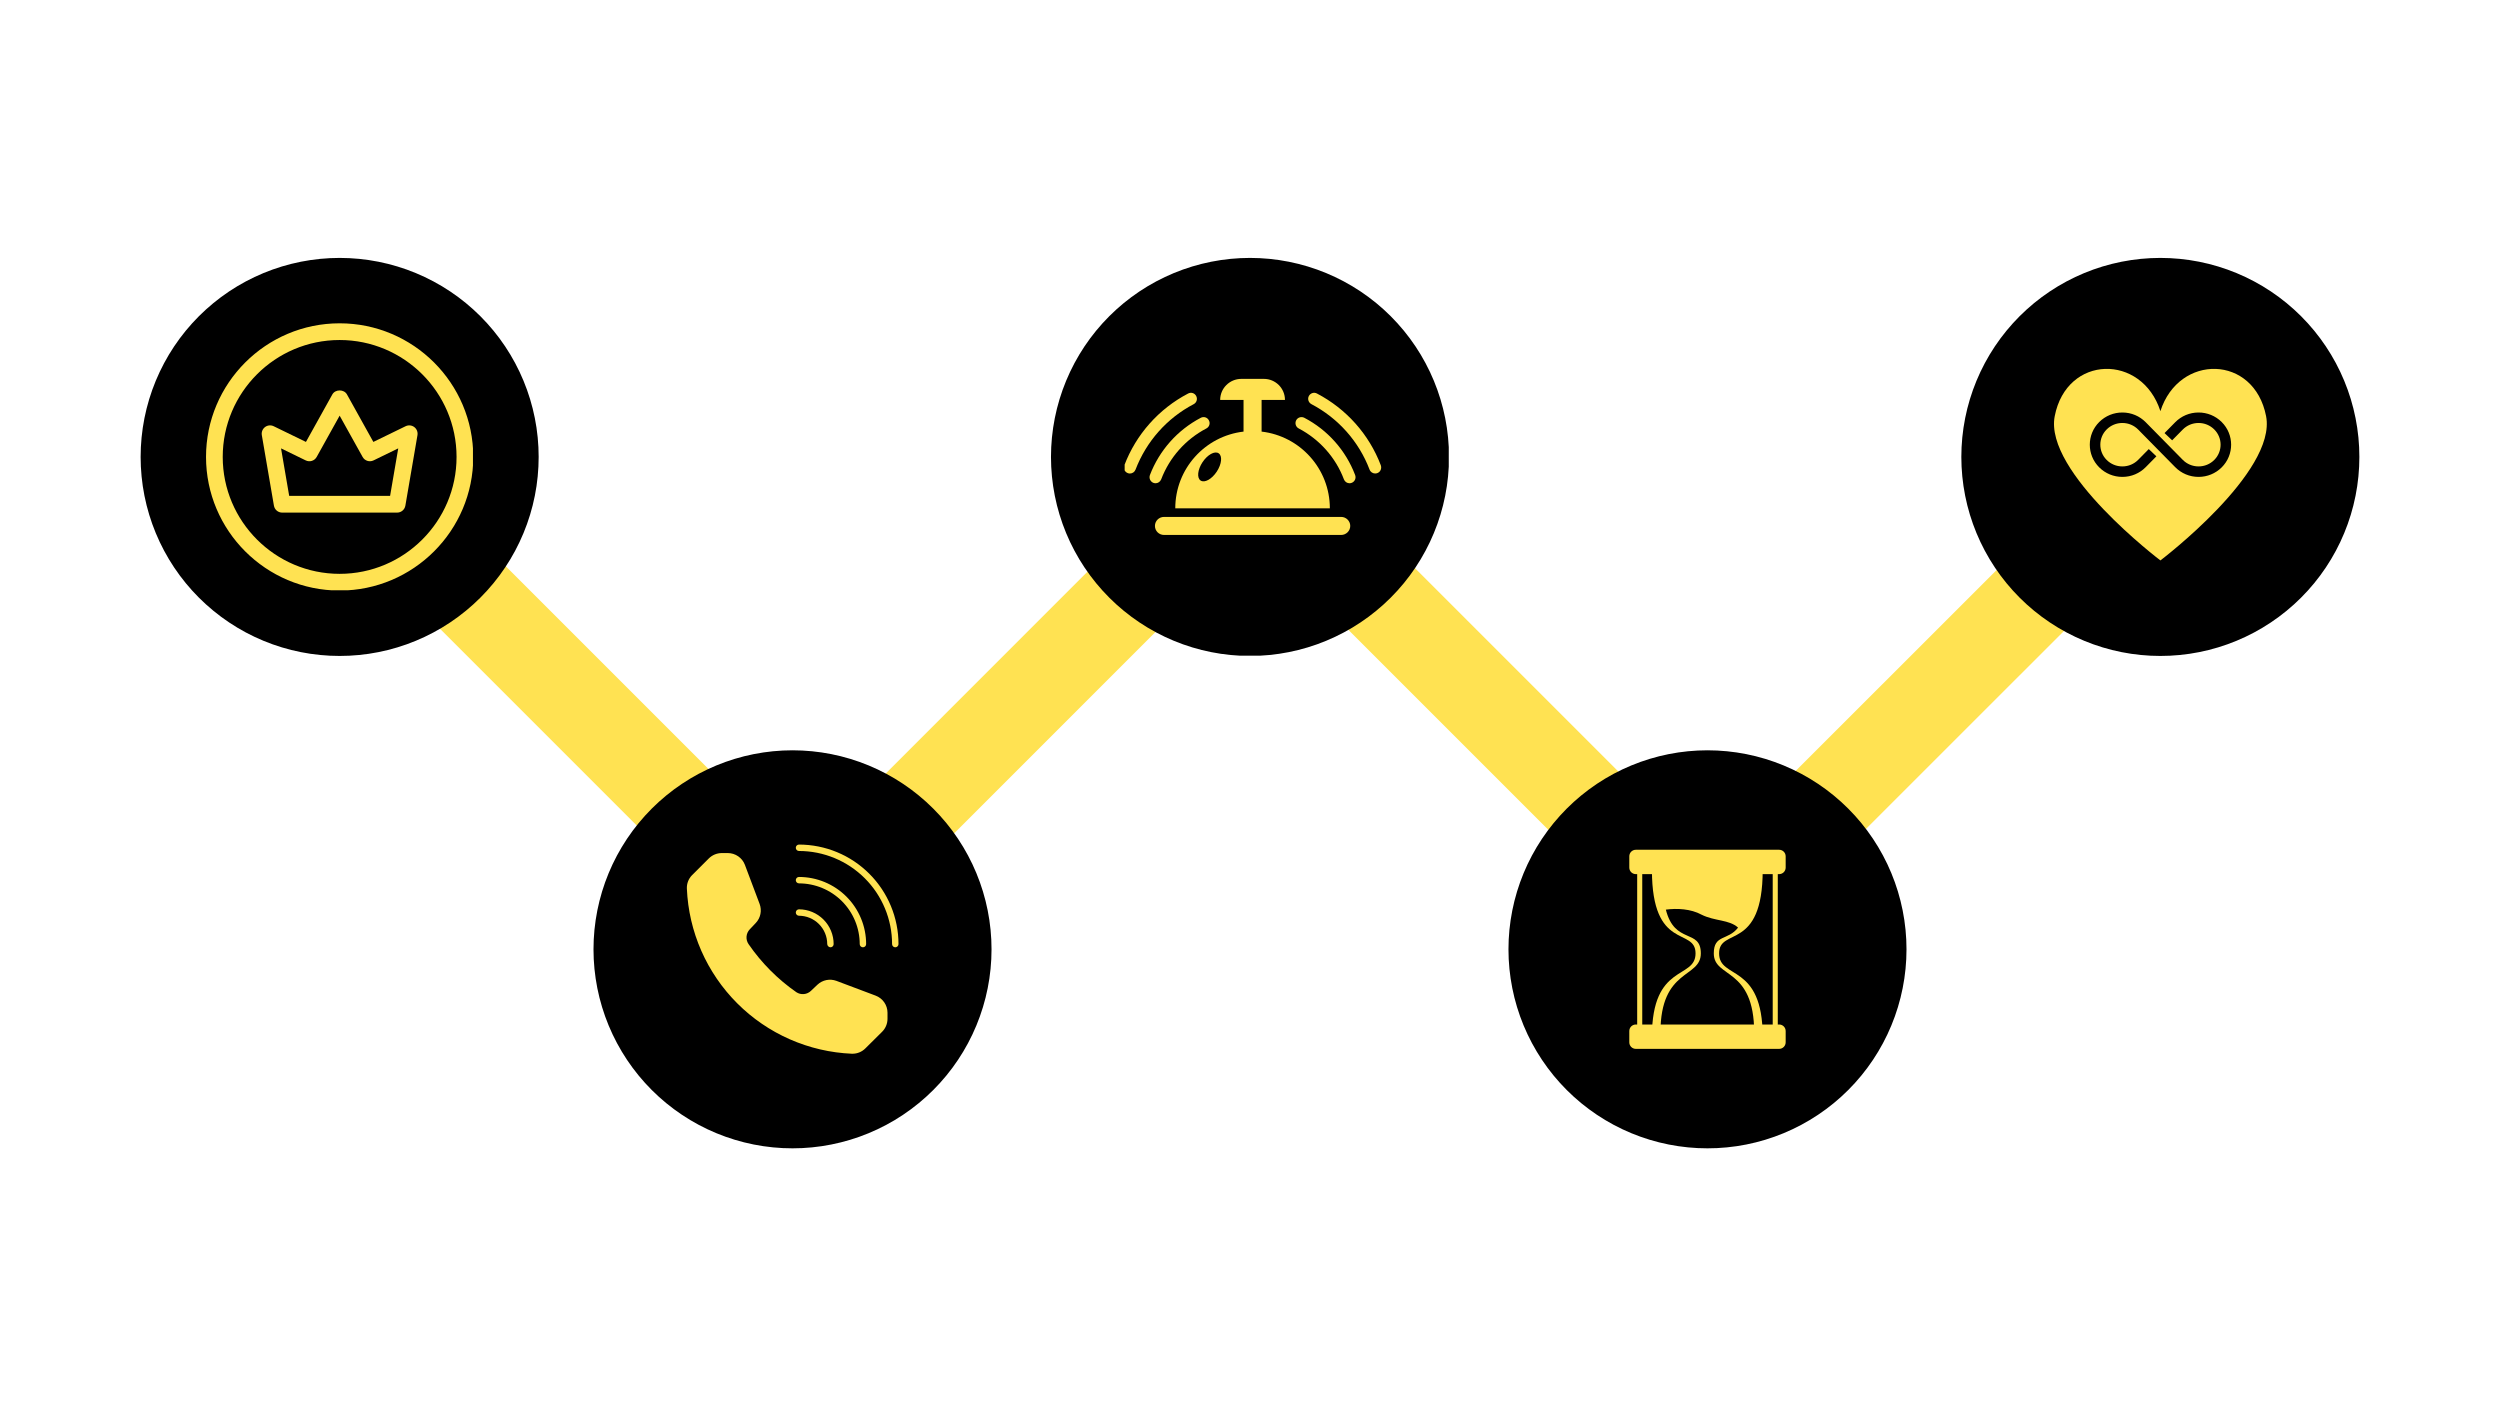 <svg xmlns="http://www.w3.org/2000/svg" xmlns:xlink="http://www.w3.org/1999/xlink" width="3840" zoomAndPan="magnify" viewBox="0 0 2880 1620" height="2160" preserveAspectRatio="xMidYMid meet" version="1.0"><defs><clipPath id="47ca49f62d"><path d="M 299.371 489 L 2598.121 489 L 2598.121 1142.328 L 299.371 1142.328 Z M 299.371 489 " clip-rule="nonzero"/></clipPath><clipPath id="386e950fec"><path d="M -1188.574 1157.227 C -995.824 964.371 -802.965 771.617 -610.215 578.762 C -634.883 578.762 -659.445 578.762 -684.117 578.762 C -509.863 753.012 -335.719 927.156 -161.469 1101.41 C -141.504 1121.375 -107.531 1121.375 -87.566 1101.41 C 86.684 927.156 260.938 753.012 435.188 578.762 C 410.52 578.762 385.953 578.762 361.285 578.762 C 535.535 753.012 709.68 927.156 883.934 1101.41 C 903.898 1121.375 937.871 1121.375 957.836 1101.41 C 1131.98 927.156 1306.23 753.012 1480.379 578.762 C 1455.707 578.762 1431.145 578.762 1406.477 578.762 C 1580.727 753.012 1754.977 927.156 1929.125 1101.41 C 1949.09 1121.375 1983.059 1121.375 2003.027 1101.41 C 2177.277 927.156 2351.527 753.012 2525.883 578.762 C 2501.215 578.762 2476.648 578.762 2451.98 578.762 C 2626.23 753.012 2800.375 927.156 2974.629 1101.41 C 2994.594 1121.375 3028.566 1121.375 3048.531 1101.41 C 3222.781 927.156 3396.926 753.012 3571.176 578.762 C 3546.508 578.762 3521.945 578.762 3497.273 578.762 C 3684.488 766.078 3871.805 953.289 4059.016 1140.605 C 4106.684 1188.273 4180.586 1114.371 4132.918 1066.703 C 3945.707 879.387 3758.391 692.176 3571.176 504.859 C 3551.211 484.895 3517.242 484.895 3497.273 504.859 C 3323.023 679.109 3148.879 853.254 2974.629 1027.508 C 2999.297 1027.508 3023.859 1027.508 3048.531 1027.508 C 2874.277 853.254 2700.133 679.109 2525.883 504.859 C 2505.918 484.895 2471.945 484.895 2451.98 504.859 C 2277.73 679.109 2103.477 853.254 1929.125 1027.508 C 1953.793 1027.508 1978.355 1027.508 2003.027 1027.508 C 1828.773 853.254 1654.523 679.109 1480.379 504.859 C 1460.414 484.895 1426.441 484.895 1406.477 504.859 C 1232.328 679.109 1058.078 853.254 883.934 1027.508 C 908.602 1027.508 933.164 1027.508 957.836 1027.508 C 783.582 853.254 609.438 679.109 435.188 504.859 C 415.223 484.895 381.25 484.895 361.285 504.859 C 187.035 679.109 12.781 853.254 -161.469 1027.508 C -136.797 1027.508 -112.234 1027.508 -87.566 1027.508 C -261.816 853.254 -435.961 679.109 -610.215 504.859 C -630.18 484.895 -664.148 484.895 -684.117 504.859 C -876.867 697.715 -1069.727 890.574 -1262.477 1083.324 C -1310.145 1130.992 -1236.242 1204.895 -1188.574 1157.227 Z M -1188.574 1157.227 " clip-rule="nonzero"/></clipPath><clipPath id="e2ef071595"><path d="M 1210.73 297.117 L 1668.98 297.117 L 1668.98 755.367 L 1210.73 755.367 Z M 1210.73 297.117 " clip-rule="nonzero"/></clipPath><clipPath id="51d7b424b0"><path d="M 1737.754 864.344 L 2196.004 864.344 L 2196.004 1322.594 L 1737.754 1322.594 Z M 1737.754 864.344 " clip-rule="nonzero"/></clipPath><clipPath id="be2bf2cf56"><path d="M 683.707 864.344 L 1141.957 864.344 L 1141.957 1322.594 L 683.707 1322.594 Z M 683.707 864.344 " clip-rule="nonzero"/></clipPath><clipPath id="6543c3cefd"><path d="M 2259.461 297.117 L 2717.711 297.117 L 2717.711 755.367 L 2259.461 755.367 Z M 2259.461 297.117 " clip-rule="nonzero"/></clipPath><clipPath id="c6d0832bda"><path d="M 162 297.117 L 620.25 297.117 L 620.25 755.367 L 162 755.367 Z M 162 297.117 " clip-rule="nonzero"/></clipPath><clipPath id="4bdb85fd10"><path d="M 1876.746 978.941 L 2057.496 978.941 L 2057.496 1007 L 1876.746 1007 Z M 1876.746 978.941 " clip-rule="nonzero"/></clipPath><clipPath id="2d15cff15c"><path d="M 1876.746 1180 L 2057.496 1180 L 2057.496 1208.441 L 1876.746 1208.441 Z M 1876.746 1180 " clip-rule="nonzero"/></clipPath><clipPath id="dfdbacb59e"><path d="M 237.34 372.457 L 544.84 372.457 L 544.84 679.957 L 237.34 679.957 Z M 237.34 372.457 " clip-rule="nonzero"/></clipPath><clipPath id="5e0283cbeb"><path d="M 1295.594 452 L 1379 452 L 1379 546 L 1295.594 546 Z M 1295.594 452 " clip-rule="nonzero"/></clipPath><clipPath id="78dbf8bc48"><path d="M 2407 475.133 L 2571 475.133 L 2571 549.383 L 2407 549.383 Z M 2407 475.133 " clip-rule="nonzero"/></clipPath><clipPath id="e51ae2eaea"><path d="M 916 973.098 L 1035.719 973.098 L 1035.719 1092 L 916 1092 Z M 916 973.098 " clip-rule="nonzero"/></clipPath><clipPath id="77ba345ff6"><path d="M 791 982 L 1023 982 L 1023 1213.848 L 791 1213.848 Z M 791 982 " clip-rule="nonzero"/></clipPath></defs><g clip-path="url(#47ca49f62d)"><g clip-path="url(#386e950fec)"><path fill="#ffe252" d="M 299.371 484.895 L 299.371 1142.328 L 2598.121 1142.328 L 2598.121 484.895 Z M 299.371 484.895 " fill-opacity="1" fill-rule="nonzero"/></g></g><g clip-path="url(#e2ef071595)"><path fill="#000000" d="M 1669.262 526.383 C 1669.262 530.133 1669.168 533.883 1668.984 537.633 C 1668.801 541.379 1668.527 545.121 1668.156 548.855 C 1667.789 552.59 1667.332 556.312 1666.781 560.023 C 1666.23 563.734 1665.59 567.43 1664.855 571.109 C 1664.125 574.789 1663.305 578.449 1662.391 582.09 C 1661.48 585.73 1660.48 589.344 1659.391 592.934 C 1658.301 596.523 1657.125 600.086 1655.859 603.621 C 1654.598 607.152 1653.246 610.652 1651.809 614.117 C 1650.375 617.586 1648.855 621.016 1647.25 624.406 C 1645.645 627.797 1643.961 631.148 1642.191 634.457 C 1640.422 637.766 1638.574 641.031 1636.645 644.25 C 1634.715 647.465 1632.707 650.637 1630.625 653.754 C 1628.539 656.875 1626.379 659.941 1624.145 662.957 C 1621.91 665.969 1619.602 668.926 1617.223 671.828 C 1614.84 674.727 1612.391 677.566 1609.871 680.348 C 1607.352 683.129 1604.766 685.844 1602.113 688.496 C 1599.457 691.152 1596.742 693.738 1593.961 696.258 C 1591.18 698.777 1588.34 701.227 1585.441 703.605 C 1582.539 705.988 1579.582 708.293 1576.57 710.531 C 1573.555 712.766 1570.488 714.926 1567.371 717.008 C 1564.25 719.094 1561.082 721.102 1557.863 723.031 C 1554.645 724.957 1551.379 726.809 1548.07 728.578 C 1544.762 730.344 1541.41 732.031 1538.02 733.637 C 1534.629 735.238 1531.199 736.762 1527.734 738.195 C 1524.266 739.633 1520.766 740.98 1517.234 742.246 C 1513.699 743.512 1510.141 744.688 1506.547 745.777 C 1502.957 746.863 1499.344 747.863 1495.703 748.777 C 1492.062 749.688 1488.402 750.512 1484.723 751.242 C 1481.043 751.973 1477.348 752.617 1473.637 753.168 C 1469.926 753.719 1466.203 754.176 1462.469 754.543 C 1458.734 754.91 1454.992 755.188 1451.246 755.371 C 1447.5 755.555 1443.75 755.648 1439.996 755.648 C 1436.246 755.648 1432.496 755.555 1428.746 755.371 C 1425 755.188 1421.258 754.91 1417.523 754.543 C 1413.789 754.176 1410.066 753.719 1406.355 753.168 C 1402.645 752.617 1398.949 751.973 1395.27 751.242 C 1391.59 750.512 1387.93 749.688 1384.289 748.777 C 1380.648 747.863 1377.035 746.863 1373.445 745.777 C 1369.852 744.688 1366.293 743.512 1362.758 742.246 C 1359.227 740.98 1355.727 739.633 1352.262 738.195 C 1348.793 736.762 1345.363 735.238 1341.973 733.637 C 1338.582 732.031 1335.23 730.344 1331.922 728.578 C 1328.613 726.809 1325.348 724.957 1322.129 723.031 C 1318.91 721.102 1315.742 719.094 1312.625 717.008 C 1309.504 714.926 1306.438 712.766 1303.422 710.531 C 1300.41 708.293 1297.453 705.988 1294.551 703.605 C 1291.652 701.227 1288.812 698.777 1286.031 696.258 C 1283.25 693.738 1280.535 691.152 1277.883 688.496 C 1275.227 685.844 1272.641 683.129 1270.121 680.348 C 1267.602 677.566 1265.152 674.727 1262.773 671.828 C 1260.391 668.926 1258.082 665.969 1255.848 662.957 C 1253.613 659.941 1251.453 656.875 1249.367 653.754 C 1247.285 650.637 1245.277 647.465 1243.348 644.25 C 1241.418 641.031 1239.57 637.766 1237.801 634.457 C 1236.035 631.148 1234.348 627.797 1232.742 624.406 C 1231.137 621.016 1229.617 617.586 1228.184 614.117 C 1226.746 610.652 1225.398 607.152 1224.133 603.621 C 1222.867 600.086 1221.691 596.523 1220.602 592.934 C 1219.516 589.344 1218.512 585.73 1217.602 582.09 C 1216.691 578.449 1215.867 574.789 1215.137 571.109 C 1214.402 567.43 1213.762 563.734 1213.211 560.023 C 1212.66 556.312 1212.203 552.59 1211.836 548.855 C 1211.469 545.121 1211.191 541.379 1211.008 537.633 C 1210.824 533.883 1210.73 530.133 1210.73 526.383 C 1210.73 522.629 1210.824 518.879 1211.008 515.133 C 1211.191 511.387 1211.469 507.645 1211.836 503.91 C 1212.203 500.176 1212.66 496.453 1213.211 492.742 C 1213.762 489.031 1214.402 485.336 1215.137 481.656 C 1215.867 477.977 1216.691 474.316 1217.602 470.676 C 1218.512 467.035 1219.516 463.422 1220.602 459.828 C 1221.691 456.238 1222.867 452.676 1224.133 449.145 C 1225.398 445.613 1226.746 442.113 1228.184 438.645 C 1229.617 435.18 1231.137 431.75 1232.742 428.359 C 1234.348 424.965 1236.035 421.617 1237.801 418.309 C 1239.57 415 1241.418 411.734 1243.348 408.516 C 1245.277 405.297 1247.285 402.129 1249.367 399.008 C 1251.453 395.891 1253.613 392.824 1255.848 389.809 C 1258.082 386.797 1260.391 383.84 1262.773 380.938 C 1265.152 378.039 1267.602 375.195 1270.121 372.418 C 1272.641 369.637 1275.227 366.922 1277.883 364.266 C 1280.535 361.613 1283.25 359.027 1286.031 356.508 C 1288.812 353.988 1291.652 351.539 1294.551 349.156 C 1297.453 346.777 1300.41 344.469 1303.422 342.234 C 1306.438 340 1309.504 337.84 1312.625 335.754 C 1315.742 333.672 1318.91 331.664 1322.129 329.734 C 1325.348 327.805 1328.613 325.957 1331.922 324.188 C 1335.23 322.418 1338.582 320.734 1341.973 319.129 C 1345.363 317.523 1348.793 316.004 1352.262 314.57 C 1355.727 313.133 1359.227 311.781 1362.758 310.52 C 1366.293 309.254 1369.852 308.078 1373.445 306.988 C 1377.035 305.898 1380.648 304.898 1384.289 303.988 C 1387.93 303.074 1391.59 302.254 1395.27 301.523 C 1398.949 300.789 1402.645 300.148 1406.355 299.598 C 1410.066 299.047 1413.789 298.59 1417.523 298.219 C 1421.258 297.852 1425 297.578 1428.746 297.395 C 1432.496 297.207 1436.246 297.117 1439.996 297.117 C 1443.75 297.117 1447.5 297.207 1451.246 297.395 C 1454.992 297.578 1458.734 297.852 1462.469 298.219 C 1466.203 298.59 1469.926 299.047 1473.637 299.598 C 1477.348 300.148 1481.043 300.789 1484.723 301.523 C 1488.402 302.254 1492.062 303.074 1495.703 303.988 C 1499.344 304.898 1502.957 305.898 1506.547 306.988 C 1510.141 308.078 1513.699 309.254 1517.234 310.52 C 1520.766 311.781 1524.266 313.133 1527.734 314.57 C 1531.199 316.004 1534.629 317.523 1538.02 319.129 C 1541.41 320.734 1544.762 322.418 1548.07 324.188 C 1551.379 325.957 1554.645 327.805 1557.863 329.734 C 1561.082 331.664 1564.25 333.672 1567.371 335.754 C 1570.488 337.84 1573.555 340 1576.57 342.234 C 1579.582 344.469 1582.539 346.777 1585.441 349.156 C 1588.34 351.539 1591.18 353.988 1593.961 356.508 C 1596.742 359.027 1599.457 361.613 1602.113 364.266 C 1604.766 366.922 1607.352 369.637 1609.871 372.418 C 1612.391 375.195 1614.84 378.039 1617.223 380.938 C 1619.602 383.84 1621.91 386.797 1624.145 389.809 C 1626.379 392.824 1628.539 395.891 1630.625 399.008 C 1632.707 402.129 1634.715 405.297 1636.645 408.516 C 1638.574 411.734 1640.422 415 1642.191 418.309 C 1643.961 421.617 1645.645 424.965 1647.25 428.359 C 1648.855 431.75 1650.375 435.18 1651.809 438.645 C 1653.246 442.113 1654.598 445.613 1655.859 449.145 C 1657.125 452.676 1658.301 456.238 1659.391 459.828 C 1660.48 463.422 1661.48 467.035 1662.391 470.676 C 1663.305 474.316 1664.125 477.977 1664.855 481.656 C 1665.59 485.336 1666.23 489.031 1666.781 492.742 C 1667.332 496.453 1667.789 500.176 1668.156 503.91 C 1668.527 507.645 1668.801 511.387 1668.984 515.133 C 1669.168 518.879 1669.262 522.629 1669.262 526.383 Z M 1669.262 526.383 " fill-opacity="1" fill-rule="nonzero"/></g><g clip-path="url(#51d7b424b0)"><path fill="#000000" d="M 2196.285 1093.609 C 2196.285 1097.363 2196.191 1101.113 2196.008 1104.859 C 2195.824 1108.609 2195.547 1112.348 2195.18 1116.082 C 2194.812 1119.816 2194.352 1123.539 2193.805 1127.25 C 2193.254 1130.961 2192.609 1134.656 2191.879 1138.34 C 2191.148 1142.02 2190.324 1145.68 2189.414 1149.316 C 2188.5 1152.957 2187.5 1156.57 2186.41 1160.164 C 2185.324 1163.754 2184.145 1167.316 2182.883 1170.848 C 2181.617 1174.379 2180.27 1177.879 2178.832 1181.348 C 2177.398 1184.812 2175.875 1188.242 2174.273 1191.633 C 2172.668 1195.027 2170.98 1198.375 2169.211 1201.684 C 2167.445 1204.996 2165.594 1208.258 2163.668 1211.477 C 2161.738 1214.695 2159.73 1217.863 2157.645 1220.984 C 2155.562 1224.102 2153.402 1227.172 2151.168 1230.184 C 2148.93 1233.199 2146.625 1236.156 2144.242 1239.055 C 2141.863 1241.957 2139.414 1244.797 2136.895 1247.574 C 2134.375 1250.355 2131.785 1253.074 2129.133 1255.727 C 2126.48 1258.379 2123.766 1260.965 2120.984 1263.484 C 2118.203 1266.004 2115.363 1268.453 2112.465 1270.836 C 2109.562 1273.215 2106.605 1275.523 2103.594 1277.758 C 2100.578 1279.992 2097.512 1282.152 2094.391 1284.238 C 2091.273 1286.324 2088.102 1288.328 2084.883 1290.258 C 2081.668 1292.188 2078.402 1294.035 2075.094 1295.805 C 2071.785 1297.574 2068.434 1299.262 2065.043 1300.863 C 2061.648 1302.469 2058.223 1303.988 2054.754 1305.426 C 2051.289 1306.859 2047.789 1308.211 2044.254 1309.473 C 2040.723 1310.738 2037.16 1311.914 2033.57 1313.004 C 2029.98 1314.094 2026.367 1315.094 2022.727 1316.004 C 2019.086 1316.918 2015.426 1317.738 2011.746 1318.473 C 2008.066 1319.203 2004.371 1319.844 2000.66 1320.395 C 1996.949 1320.945 1993.227 1321.406 1989.492 1321.773 C 1985.758 1322.141 1982.016 1322.414 1978.27 1322.602 C 1974.52 1322.785 1970.77 1322.875 1967.02 1322.875 C 1963.266 1322.875 1959.516 1322.785 1955.77 1322.602 C 1952.023 1322.414 1948.281 1322.141 1944.547 1321.773 C 1940.812 1321.406 1937.09 1320.945 1933.379 1320.395 C 1929.668 1319.844 1925.973 1319.203 1922.293 1318.473 C 1918.609 1317.738 1914.953 1316.918 1911.312 1316.004 C 1907.672 1315.094 1904.059 1314.094 1900.465 1313.004 C 1896.875 1311.914 1893.312 1310.738 1889.781 1309.473 C 1886.25 1308.211 1882.75 1306.859 1879.281 1305.426 C 1875.816 1303.988 1872.387 1302.469 1868.996 1300.863 C 1865.602 1299.262 1862.254 1297.574 1858.945 1295.805 C 1855.633 1294.035 1852.371 1292.188 1849.152 1290.258 C 1845.934 1288.328 1842.766 1286.324 1839.645 1284.238 C 1836.527 1282.152 1833.457 1279.992 1830.445 1277.758 C 1827.43 1275.523 1824.473 1273.215 1821.574 1270.836 C 1818.672 1268.453 1815.832 1266.004 1813.055 1263.484 C 1810.273 1260.965 1807.555 1258.379 1804.902 1255.727 C 1802.25 1253.074 1799.664 1250.355 1797.145 1247.574 C 1794.625 1244.797 1792.176 1241.957 1789.793 1239.055 C 1787.414 1236.156 1785.105 1233.199 1782.871 1230.184 C 1780.637 1227.172 1778.477 1224.102 1776.391 1220.984 C 1774.309 1217.863 1772.301 1214.695 1770.371 1211.477 C 1768.441 1208.258 1766.594 1204.996 1764.824 1201.684 C 1763.055 1198.375 1761.371 1195.027 1759.766 1191.633 C 1758.16 1188.242 1756.641 1184.812 1755.203 1181.348 C 1753.77 1177.879 1752.418 1174.379 1751.156 1170.848 C 1749.891 1167.316 1748.715 1163.754 1747.625 1160.164 C 1746.535 1156.57 1745.535 1152.957 1744.625 1149.316 C 1743.711 1145.68 1742.891 1142.02 1742.16 1138.34 C 1741.426 1134.656 1740.785 1130.961 1740.234 1127.25 C 1739.684 1123.539 1739.227 1119.816 1738.855 1116.082 C 1738.488 1112.348 1738.215 1108.609 1738.027 1104.859 C 1737.844 1101.113 1737.754 1097.363 1737.754 1093.609 C 1737.754 1089.859 1737.844 1086.109 1738.027 1082.359 C 1738.215 1078.613 1738.488 1074.871 1738.855 1071.137 C 1739.227 1067.406 1739.684 1063.684 1740.234 1059.969 C 1740.785 1056.258 1741.426 1052.562 1742.16 1048.883 C 1742.891 1045.203 1743.711 1041.543 1744.625 1037.902 C 1745.535 1034.266 1746.535 1030.648 1747.625 1027.059 C 1748.715 1023.469 1749.891 1019.906 1751.156 1016.375 C 1752.418 1012.84 1753.77 1009.34 1755.203 1005.875 C 1756.641 1002.406 1758.16 998.98 1759.766 995.586 C 1761.371 992.195 1763.055 988.844 1764.824 985.535 C 1766.594 982.227 1768.441 978.961 1770.371 975.746 C 1772.301 972.527 1774.309 969.355 1776.391 966.238 C 1778.477 963.117 1780.637 960.051 1782.871 957.039 C 1785.105 954.023 1787.414 951.066 1789.793 948.164 C 1792.176 945.266 1794.625 942.426 1797.145 939.645 C 1799.664 936.863 1802.25 934.148 1804.902 931.496 C 1807.555 928.844 1810.273 926.254 1813.055 923.734 C 1815.832 921.215 1818.672 918.766 1821.574 916.387 C 1824.473 914.004 1827.43 911.699 1830.445 909.461 C 1833.457 907.227 1836.527 905.066 1839.645 902.984 C 1842.766 900.898 1845.934 898.891 1849.152 896.961 C 1852.371 895.035 1855.633 893.184 1858.945 891.418 C 1862.254 889.648 1865.602 887.961 1868.996 886.355 C 1872.387 884.754 1875.816 883.234 1879.281 881.797 C 1882.75 880.359 1886.25 879.012 1889.781 877.746 C 1893.312 876.484 1896.875 875.305 1900.465 874.219 C 1904.059 873.129 1907.672 872.129 1911.312 871.215 C 1914.953 870.305 1918.609 869.48 1922.293 868.75 C 1925.973 868.02 1929.668 867.375 1933.379 866.828 C 1937.09 866.277 1940.812 865.816 1944.547 865.449 C 1948.281 865.082 1952.023 864.805 1955.77 864.621 C 1959.516 864.438 1963.266 864.344 1967.02 864.344 C 1970.77 864.344 1974.52 864.438 1978.27 864.621 C 1982.016 864.805 1985.758 865.082 1989.492 865.449 C 1993.227 865.816 1996.949 866.277 2000.66 866.828 C 2004.371 867.375 2008.066 868.02 2011.746 868.75 C 2015.426 869.48 2019.086 870.305 2022.727 871.215 C 2026.367 872.129 2029.98 873.129 2033.57 874.219 C 2037.16 875.305 2040.723 876.484 2044.254 877.746 C 2047.789 879.012 2051.289 880.359 2054.754 881.797 C 2058.223 883.234 2061.652 884.754 2065.043 886.355 C 2068.434 887.961 2071.785 889.648 2075.094 891.418 C 2078.402 893.184 2081.668 895.035 2084.883 896.961 C 2088.102 898.891 2091.273 900.898 2094.391 902.984 C 2097.512 905.066 2100.578 907.227 2103.594 909.461 C 2106.605 911.699 2109.562 914.004 2112.465 916.387 C 2115.363 918.766 2118.203 921.215 2120.984 923.734 C 2123.766 926.254 2126.48 928.844 2129.133 931.496 C 2131.785 934.148 2134.375 936.863 2136.895 939.645 C 2139.414 942.426 2141.863 945.266 2144.242 948.164 C 2146.625 951.066 2148.93 954.023 2151.168 957.039 C 2153.402 960.051 2155.562 963.117 2157.645 966.238 C 2159.73 969.355 2161.738 972.527 2163.668 975.746 C 2165.594 978.961 2167.445 982.227 2169.211 985.535 C 2170.98 988.844 2172.668 992.195 2174.273 995.586 C 2175.875 998.98 2177.398 1002.406 2178.832 1005.875 C 2180.27 1009.34 2181.617 1012.84 2182.883 1016.375 C 2184.145 1019.906 2185.324 1023.469 2186.414 1027.059 C 2187.5 1030.648 2188.5 1034.266 2189.414 1037.902 C 2190.324 1041.543 2191.148 1045.203 2191.879 1048.883 C 2192.609 1052.562 2193.254 1056.258 2193.805 1059.969 C 2194.352 1063.684 2194.812 1067.406 2195.18 1071.137 C 2195.547 1074.871 2195.824 1078.613 2196.008 1082.359 C 2196.191 1086.109 2196.285 1089.859 2196.285 1093.609 Z M 2196.285 1093.609 " fill-opacity="1" fill-rule="nonzero"/></g><g clip-path="url(#be2bf2cf56)"><path fill="#000000" d="M 1142.238 1093.609 C 1142.238 1097.363 1142.148 1101.113 1141.965 1104.859 C 1141.777 1108.609 1141.504 1112.348 1141.137 1116.082 C 1140.77 1119.816 1140.309 1123.539 1139.758 1127.25 C 1139.207 1130.961 1138.566 1134.656 1137.836 1138.34 C 1137.102 1142.02 1136.281 1145.68 1135.367 1149.316 C 1134.457 1152.957 1133.457 1156.57 1132.367 1160.164 C 1131.277 1163.754 1130.102 1167.316 1128.836 1170.848 C 1127.574 1174.379 1126.223 1177.879 1124.789 1181.348 C 1123.352 1184.812 1121.832 1188.242 1120.227 1191.633 C 1118.625 1195.027 1116.938 1198.375 1115.168 1201.684 C 1113.398 1204.996 1111.551 1208.258 1109.621 1211.477 C 1107.691 1214.695 1105.688 1217.863 1103.602 1220.984 C 1101.516 1224.102 1099.355 1227.172 1097.121 1230.184 C 1094.887 1233.199 1092.578 1236.156 1090.199 1239.055 C 1087.82 1241.957 1085.367 1244.797 1082.848 1247.574 C 1080.328 1250.355 1077.742 1253.074 1075.09 1255.727 C 1072.438 1258.379 1069.719 1260.965 1066.938 1263.484 C 1064.16 1266.004 1061.32 1268.453 1058.418 1270.836 C 1055.52 1273.215 1052.562 1275.523 1049.547 1277.758 C 1046.535 1279.992 1043.469 1282.152 1040.348 1284.238 C 1037.227 1286.324 1034.059 1288.328 1030.84 1290.258 C 1027.621 1292.188 1024.359 1294.035 1021.051 1295.805 C 1017.738 1297.574 1014.391 1299.262 1010.996 1300.863 C 1007.605 1302.469 1004.176 1303.988 1000.711 1305.426 C 997.242 1306.859 993.742 1308.211 990.211 1309.473 C 986.68 1310.738 983.117 1311.914 979.527 1313.004 C 975.938 1314.094 972.32 1315.094 968.68 1316.004 C 965.043 1316.918 961.383 1317.738 957.703 1318.473 C 954.02 1319.203 950.324 1319.844 946.613 1320.395 C 942.902 1320.945 939.18 1321.406 935.445 1321.773 C 931.711 1322.141 927.973 1322.414 924.223 1322.602 C 920.477 1322.785 916.727 1322.875 912.973 1322.875 C 909.223 1322.875 905.473 1322.785 901.723 1322.602 C 897.977 1322.414 894.234 1322.141 890.504 1321.773 C 886.77 1321.406 883.047 1320.945 879.332 1320.395 C 875.621 1319.844 871.926 1319.203 868.246 1318.473 C 864.566 1317.738 860.906 1316.918 857.266 1316.004 C 853.629 1315.094 850.012 1314.094 846.422 1313.004 C 842.832 1311.914 839.27 1310.738 835.738 1309.473 C 832.203 1308.211 828.703 1306.859 825.238 1305.426 C 821.77 1303.988 818.344 1302.469 814.949 1300.863 C 811.559 1299.262 808.207 1297.574 804.898 1295.805 C 801.59 1294.035 798.328 1292.188 795.109 1290.258 C 791.891 1288.328 788.719 1286.324 785.602 1284.238 C 782.48 1282.152 779.414 1279.992 776.402 1277.758 C 773.387 1275.523 770.43 1273.215 767.531 1270.836 C 764.629 1268.453 761.789 1266.004 759.008 1263.484 C 756.23 1260.965 753.512 1258.379 750.859 1255.727 C 748.207 1253.074 745.621 1250.355 743.098 1247.574 C 740.578 1244.797 738.129 1241.957 735.75 1239.055 C 733.367 1236.156 731.062 1233.199 728.824 1230.184 C 726.59 1227.172 724.43 1224.102 722.348 1220.984 C 720.262 1217.863 718.254 1214.695 716.328 1211.477 C 714.398 1208.258 712.547 1204.996 710.781 1201.684 C 709.012 1198.375 707.324 1195.027 705.719 1191.633 C 704.117 1188.242 702.598 1184.812 701.16 1181.348 C 699.723 1177.879 698.375 1174.379 697.109 1170.848 C 695.848 1167.316 694.668 1163.754 693.582 1160.164 C 692.492 1156.57 691.492 1152.957 690.578 1149.316 C 689.668 1145.68 688.844 1142.02 688.113 1138.34 C 687.383 1134.656 686.742 1130.961 686.191 1127.25 C 685.641 1123.539 685.18 1119.816 684.812 1116.082 C 684.445 1112.348 684.168 1108.609 683.984 1104.859 C 683.801 1101.113 683.707 1097.363 683.707 1093.609 C 683.707 1089.859 683.801 1086.109 683.984 1082.359 C 684.168 1078.613 684.445 1074.871 684.812 1071.137 C 685.18 1067.406 685.641 1063.684 686.191 1059.969 C 686.742 1056.258 687.383 1052.562 688.113 1048.883 C 688.844 1045.203 689.668 1041.543 690.578 1037.902 C 691.492 1034.266 692.492 1030.648 693.582 1027.059 C 694.668 1023.469 695.848 1019.906 697.109 1016.375 C 698.375 1012.84 699.723 1009.34 701.16 1005.875 C 702.598 1002.406 704.117 998.98 705.719 995.586 C 707.324 992.195 709.012 988.844 710.781 985.535 C 712.547 982.227 714.398 978.961 716.328 975.746 C 718.254 972.527 720.262 969.355 722.348 966.238 C 724.43 963.117 726.59 960.051 728.824 957.039 C 731.062 954.023 733.367 951.066 735.75 948.164 C 738.129 945.266 740.578 942.426 743.098 939.645 C 745.621 936.863 748.207 934.148 750.859 931.496 C 753.512 928.844 756.23 926.254 759.008 923.734 C 761.789 921.215 764.629 918.766 767.531 916.387 C 770.43 914.004 773.387 911.699 776.402 909.461 C 779.414 907.227 782.48 905.066 785.602 902.984 C 788.719 900.898 791.891 898.891 795.109 896.961 C 798.328 895.035 801.59 893.184 804.898 891.418 C 808.207 889.648 811.559 887.961 814.949 886.355 C 818.344 884.754 821.77 883.234 825.238 881.797 C 828.703 880.359 832.203 879.012 835.738 877.746 C 839.27 876.484 842.832 875.305 846.422 874.219 C 850.012 873.129 853.629 872.129 857.266 871.215 C 860.906 870.305 864.566 869.48 868.246 868.75 C 871.926 868.02 875.621 867.375 879.332 866.828 C 883.047 866.277 886.77 865.816 890.504 865.449 C 894.234 865.082 897.977 864.805 901.723 864.621 C 905.473 864.438 909.223 864.344 912.973 864.344 C 916.727 864.344 920.477 864.438 924.223 864.621 C 927.973 864.805 931.711 865.082 935.445 865.449 C 939.18 865.816 942.902 866.277 946.613 866.828 C 950.324 867.375 954.02 868.02 957.703 868.75 C 961.383 869.48 965.043 870.305 968.68 871.215 C 972.32 872.129 975.938 873.129 979.527 874.219 C 983.117 875.305 986.68 876.484 990.211 877.746 C 993.742 879.012 997.242 880.359 1000.711 881.797 C 1004.176 883.234 1007.605 884.754 1010.996 886.355 C 1014.391 887.961 1017.738 889.648 1021.051 891.418 C 1024.359 893.184 1027.621 895.035 1030.84 896.961 C 1034.059 898.891 1037.227 900.898 1040.348 902.984 C 1043.469 905.066 1046.535 907.227 1049.547 909.461 C 1052.562 911.699 1055.52 914.004 1058.418 916.387 C 1061.32 918.766 1064.16 921.215 1066.938 923.734 C 1069.719 926.254 1072.438 928.844 1075.09 931.496 C 1077.742 934.148 1080.328 936.863 1082.848 939.645 C 1085.367 942.426 1087.82 945.266 1090.199 948.164 C 1092.578 951.066 1094.887 954.023 1097.121 957.039 C 1099.355 960.051 1101.516 963.117 1103.602 966.238 C 1105.688 969.355 1107.691 972.527 1109.621 975.746 C 1111.551 978.961 1113.398 982.227 1115.168 985.535 C 1116.938 988.844 1118.625 992.195 1120.227 995.586 C 1121.832 998.98 1123.352 1002.406 1124.789 1005.875 C 1126.223 1009.34 1127.574 1012.84 1128.836 1016.375 C 1130.102 1019.906 1131.277 1023.469 1132.367 1027.059 C 1133.457 1030.648 1134.457 1034.266 1135.367 1037.902 C 1136.281 1041.543 1137.102 1045.203 1137.836 1048.883 C 1138.566 1052.562 1139.207 1056.258 1139.758 1059.969 C 1140.309 1063.684 1140.77 1067.406 1141.137 1071.137 C 1141.504 1074.871 1141.781 1078.613 1141.965 1082.359 C 1142.148 1086.109 1142.238 1089.859 1142.238 1093.609 Z M 1142.238 1093.609 " fill-opacity="1" fill-rule="nonzero"/></g><g clip-path="url(#6543c3cefd)"><path fill="#000000" d="M 2717.992 526.383 C 2717.992 530.133 2717.902 533.883 2717.715 537.633 C 2717.531 541.379 2717.258 545.121 2716.891 548.855 C 2716.52 552.59 2716.062 556.312 2715.512 560.023 C 2714.961 563.734 2714.32 567.43 2713.586 571.109 C 2712.855 574.789 2712.035 578.449 2711.121 582.09 C 2710.211 585.73 2709.211 589.344 2708.121 592.934 C 2707.031 596.523 2705.855 600.086 2704.59 603.621 C 2703.328 607.152 2701.977 610.652 2700.539 614.117 C 2699.105 617.586 2697.586 621.016 2695.98 624.406 C 2694.375 627.797 2692.691 631.148 2690.922 634.457 C 2689.152 637.766 2687.305 641.031 2685.375 644.25 C 2683.445 647.465 2681.438 650.637 2679.355 653.754 C 2677.27 656.875 2675.109 659.941 2672.875 662.957 C 2670.641 665.969 2668.332 668.926 2665.953 671.828 C 2663.57 674.727 2661.121 677.566 2658.602 680.348 C 2656.082 683.129 2653.496 685.844 2650.844 688.496 C 2648.188 691.152 2645.473 693.738 2642.691 696.258 C 2639.914 698.777 2637.07 701.227 2634.172 703.605 C 2631.27 705.988 2628.312 708.293 2625.301 710.531 C 2622.285 712.766 2619.219 714.926 2616.102 717.008 C 2612.98 719.094 2609.812 721.102 2606.594 723.031 C 2603.375 724.957 2600.113 726.809 2596.801 728.578 C 2593.492 730.344 2590.145 732.031 2586.75 733.637 C 2583.359 735.238 2579.93 736.762 2576.465 738.195 C 2572.996 739.633 2569.496 740.98 2565.965 742.246 C 2562.434 743.512 2558.871 744.688 2555.281 745.777 C 2551.688 746.863 2548.074 747.863 2544.434 748.777 C 2540.793 749.688 2537.133 750.512 2533.453 751.242 C 2529.773 751.973 2526.078 752.617 2522.367 753.168 C 2518.656 753.719 2514.934 754.176 2511.199 754.543 C 2507.465 754.91 2503.723 755.188 2499.977 755.371 C 2496.23 755.555 2492.48 755.648 2488.727 755.648 C 2484.977 755.648 2481.227 755.555 2477.477 755.371 C 2473.73 755.188 2469.988 754.91 2466.254 754.543 C 2462.52 754.176 2458.797 753.719 2455.086 753.168 C 2451.375 752.617 2447.68 751.973 2444 751.242 C 2440.32 750.512 2436.66 749.688 2433.02 748.777 C 2429.379 747.863 2425.766 746.863 2422.176 745.777 C 2418.586 744.688 2415.023 743.512 2411.488 742.246 C 2407.957 740.98 2404.457 739.633 2400.992 738.195 C 2397.523 736.762 2394.094 735.238 2390.703 733.637 C 2387.312 732.031 2383.961 730.344 2380.652 728.578 C 2377.344 726.809 2374.078 724.957 2370.859 723.031 C 2367.645 721.102 2364.473 719.094 2361.355 717.008 C 2358.234 714.926 2355.168 712.766 2352.152 710.531 C 2349.141 708.293 2346.184 705.988 2343.281 703.605 C 2340.383 701.227 2337.543 698.777 2334.762 696.258 C 2331.98 693.738 2329.266 691.152 2326.613 688.496 C 2323.957 685.844 2321.371 683.129 2318.852 680.348 C 2316.332 677.566 2313.883 674.727 2311.504 671.828 C 2309.121 668.926 2306.816 665.969 2304.578 662.957 C 2302.344 659.941 2300.184 656.875 2298.102 653.754 C 2296.016 650.637 2294.008 647.465 2292.078 644.25 C 2290.152 641.031 2288.301 637.766 2286.531 634.457 C 2284.766 631.148 2283.078 627.797 2281.473 624.406 C 2279.871 621.016 2278.348 617.586 2276.914 614.117 C 2275.477 610.652 2274.129 607.152 2272.863 603.621 C 2271.598 600.086 2270.422 596.523 2269.332 592.934 C 2268.246 589.344 2267.246 585.73 2266.332 582.09 C 2265.422 578.449 2264.598 574.789 2263.867 571.109 C 2263.137 567.43 2262.492 563.734 2261.941 560.023 C 2261.395 556.312 2260.934 552.59 2260.566 548.855 C 2260.199 545.121 2259.922 541.379 2259.738 537.633 C 2259.555 533.883 2259.461 530.133 2259.461 526.383 C 2259.461 522.629 2259.555 518.879 2259.738 515.133 C 2259.922 511.387 2260.199 507.645 2260.566 503.91 C 2260.934 500.176 2261.395 496.453 2261.941 492.742 C 2262.492 489.031 2263.137 485.336 2263.867 481.656 C 2264.598 477.977 2265.422 474.316 2266.332 470.676 C 2267.246 467.035 2268.246 463.422 2269.332 459.828 C 2270.422 456.238 2271.598 452.676 2272.863 449.145 C 2274.129 445.613 2275.477 442.113 2276.914 438.645 C 2278.348 435.18 2279.871 431.75 2281.473 428.359 C 2283.078 424.965 2284.766 421.617 2286.531 418.309 C 2288.301 415 2290.152 411.734 2292.078 408.516 C 2294.008 405.297 2296.016 402.129 2298.102 399.008 C 2300.184 395.891 2302.344 392.824 2304.578 389.809 C 2306.816 386.797 2309.121 383.84 2311.504 380.938 C 2313.883 378.039 2316.332 375.195 2318.852 372.418 C 2321.371 369.637 2323.957 366.922 2326.613 364.266 C 2329.266 361.613 2331.98 359.027 2334.762 356.508 C 2337.543 353.988 2340.383 351.539 2343.281 349.156 C 2346.184 346.777 2349.141 344.469 2352.152 342.234 C 2355.168 340 2358.234 337.84 2361.355 335.754 C 2364.473 333.672 2367.645 331.664 2370.859 329.734 C 2374.078 327.805 2377.344 325.957 2380.652 324.188 C 2383.961 322.418 2387.312 320.734 2390.703 319.129 C 2394.094 317.523 2397.523 316.004 2400.992 314.57 C 2404.457 313.133 2407.957 311.781 2411.488 310.52 C 2415.023 309.254 2418.586 308.078 2422.176 306.988 C 2425.766 305.898 2429.379 304.898 2433.02 303.988 C 2436.66 303.074 2440.32 302.254 2444 301.523 C 2447.68 300.789 2451.375 300.148 2455.086 299.598 C 2458.797 299.047 2462.52 298.59 2466.254 298.219 C 2469.988 297.852 2473.73 297.578 2477.477 297.395 C 2481.227 297.207 2484.977 297.117 2488.727 297.117 C 2492.48 297.117 2496.23 297.207 2499.977 297.395 C 2503.723 297.578 2507.465 297.852 2511.199 298.219 C 2514.934 298.59 2518.656 299.047 2522.367 299.598 C 2526.078 300.148 2529.773 300.789 2533.453 301.523 C 2537.133 302.254 2540.793 303.074 2544.434 303.988 C 2548.074 304.898 2551.688 305.898 2555.281 306.988 C 2558.871 308.078 2562.434 309.254 2565.965 310.52 C 2569.496 311.781 2572.996 313.133 2576.465 314.57 C 2579.93 316.004 2583.359 317.523 2586.75 319.129 C 2590.145 320.734 2593.492 322.418 2596.801 324.188 C 2600.113 325.957 2603.375 327.805 2606.594 329.734 C 2609.812 331.664 2612.98 333.672 2616.102 335.754 C 2619.219 337.84 2622.285 340 2625.301 342.234 C 2628.312 344.469 2631.27 346.777 2634.172 349.156 C 2637.07 351.539 2639.914 353.988 2642.691 356.508 C 2645.473 359.027 2648.188 361.613 2650.844 364.266 C 2653.496 366.922 2656.082 369.637 2658.602 372.418 C 2661.121 375.195 2663.57 378.039 2665.953 380.938 C 2668.332 383.84 2670.641 386.797 2672.875 389.809 C 2675.109 392.824 2677.27 395.891 2679.355 399.008 C 2681.438 402.129 2683.445 405.297 2685.375 408.516 C 2687.305 411.734 2689.152 415 2690.922 418.309 C 2692.691 421.617 2694.375 424.965 2695.98 428.359 C 2697.586 431.75 2699.105 435.18 2700.539 438.645 C 2701.977 442.113 2703.328 445.613 2704.59 449.145 C 2705.855 452.676 2707.031 456.238 2708.121 459.828 C 2709.211 463.422 2710.211 467.035 2711.121 470.676 C 2712.035 474.316 2712.855 477.977 2713.586 481.656 C 2714.32 485.336 2714.961 489.031 2715.512 492.742 C 2716.062 496.453 2716.52 500.176 2716.891 503.91 C 2717.258 507.645 2717.531 511.387 2717.715 515.133 C 2717.902 518.879 2717.992 522.629 2717.992 526.383 Z M 2717.992 526.383 " fill-opacity="1" fill-rule="nonzero"/></g><g clip-path="url(#c6d0832bda)"><path fill="#000000" d="M 620.531 526.383 C 620.531 530.133 620.438 533.883 620.254 537.633 C 620.07 541.379 619.797 545.121 619.426 548.855 C 619.059 552.59 618.602 556.312 618.051 560.023 C 617.5 563.734 616.859 567.43 616.125 571.109 C 615.395 574.789 614.57 578.449 613.66 582.09 C 612.75 585.73 611.75 589.344 610.66 592.934 C 609.57 596.523 608.395 600.086 607.129 603.621 C 605.863 607.152 604.516 610.652 603.078 614.117 C 601.645 617.586 600.125 621.016 598.52 624.406 C 596.914 627.797 595.227 631.148 593.461 634.457 C 591.691 637.766 589.844 641.031 587.914 644.25 C 585.984 647.465 583.977 650.637 581.895 653.754 C 579.809 656.875 577.648 659.941 575.414 662.957 C 573.18 665.969 570.871 668.926 568.492 671.828 C 566.109 674.727 563.66 677.566 561.141 680.348 C 558.621 683.129 556.035 685.844 553.383 688.496 C 550.727 691.152 548.012 693.738 545.23 696.258 C 542.449 698.777 539.609 701.227 536.711 703.605 C 533.809 705.988 530.852 708.293 527.84 710.531 C 524.824 712.766 521.758 714.926 518.641 717.008 C 515.52 719.094 512.352 721.102 509.133 723.031 C 505.914 724.957 502.648 726.809 499.34 728.578 C 496.031 730.344 492.68 732.031 489.289 733.637 C 485.898 735.238 482.469 736.762 479 738.195 C 475.535 739.633 472.035 740.98 468.504 742.246 C 464.969 743.512 461.41 744.688 457.816 745.777 C 454.227 746.863 450.613 747.863 446.973 748.777 C 443.332 749.688 439.672 750.512 435.992 751.242 C 432.312 751.973 428.617 752.617 424.906 753.168 C 421.195 753.719 417.473 754.176 413.738 754.543 C 410.004 754.91 406.262 755.188 402.516 755.371 C 398.766 755.555 395.02 755.648 391.266 755.648 C 387.512 755.648 383.762 755.555 380.016 755.371 C 376.27 755.188 372.527 754.91 368.793 754.543 C 365.059 754.176 361.336 753.719 357.625 753.168 C 353.914 752.617 350.219 751.973 346.539 751.242 C 342.859 750.512 339.199 749.688 335.559 748.777 C 331.918 747.863 328.305 746.863 324.715 745.777 C 321.121 744.688 317.562 743.512 314.027 742.246 C 310.496 740.98 306.996 739.633 303.531 738.195 C 300.062 736.762 296.633 735.238 293.242 733.637 C 289.852 732.031 286.5 730.344 283.191 728.578 C 279.883 726.809 276.617 724.957 273.398 723.031 C 270.18 721.102 267.012 719.094 263.891 717.008 C 260.773 714.926 257.707 712.766 254.691 710.531 C 251.68 708.293 248.723 705.988 245.82 703.605 C 242.922 701.227 240.082 698.777 237.301 696.258 C 234.52 693.738 231.805 691.152 229.148 688.496 C 226.496 685.844 223.91 683.129 221.391 680.348 C 218.871 677.566 216.422 674.727 214.039 671.828 C 211.66 668.926 209.352 665.969 207.117 662.957 C 204.883 659.941 202.723 656.875 200.637 653.754 C 198.555 650.637 196.547 647.465 194.617 644.25 C 192.688 641.031 190.84 637.766 189.07 634.457 C 187.301 631.148 185.617 627.797 184.012 624.406 C 182.406 621.016 180.887 617.586 179.453 614.117 C 178.016 610.652 176.664 607.152 175.402 603.621 C 174.137 600.086 172.961 596.523 171.871 592.934 C 170.781 589.344 169.781 585.73 168.871 582.09 C 167.961 578.449 167.137 574.789 166.406 571.109 C 165.672 567.43 165.031 563.734 164.48 560.023 C 163.93 556.312 163.473 552.59 163.105 548.855 C 162.734 545.121 162.461 541.379 162.277 537.633 C 162.094 533.883 162 530.133 162 526.383 C 162 522.629 162.094 518.879 162.277 515.133 C 162.461 511.387 162.734 507.645 163.105 503.91 C 163.473 500.176 163.93 496.453 164.48 492.742 C 165.031 489.031 165.672 485.336 166.406 481.656 C 167.137 477.977 167.961 474.316 168.871 470.676 C 169.781 467.035 170.781 463.422 171.871 459.828 C 172.961 456.238 174.137 452.676 175.402 449.145 C 176.664 445.613 178.016 442.113 179.453 438.645 C 180.887 435.18 182.406 431.75 184.012 428.359 C 185.617 424.965 187.301 421.617 189.07 418.309 C 190.84 415 192.688 411.734 194.617 408.516 C 196.547 405.297 198.555 402.129 200.637 399.008 C 202.723 395.891 204.883 392.824 207.117 389.809 C 209.352 386.797 211.66 383.84 214.039 380.938 C 216.422 378.039 218.871 375.195 221.391 372.418 C 223.91 369.637 226.496 366.922 229.148 364.266 C 231.805 361.613 234.52 359.027 237.301 356.508 C 240.082 353.988 242.922 351.539 245.82 349.156 C 248.723 346.777 251.68 344.469 254.691 342.234 C 257.707 340 260.773 337.84 263.891 335.754 C 267.012 333.672 270.18 331.664 273.398 329.734 C 276.617 327.805 279.883 325.957 283.191 324.188 C 286.5 322.418 289.852 320.734 293.242 319.129 C 296.633 317.523 300.062 316.004 303.531 314.57 C 306.996 313.133 310.496 311.781 314.027 310.52 C 317.562 309.254 321.121 308.078 324.715 306.988 C 328.305 305.898 331.918 304.898 335.559 303.988 C 339.199 303.074 342.859 302.254 346.539 301.523 C 350.219 300.789 353.914 300.148 357.625 299.598 C 361.336 299.047 365.059 298.59 368.793 298.219 C 372.527 297.852 376.27 297.578 380.016 297.395 C 383.762 297.207 387.512 297.117 391.266 297.117 C 395.02 297.117 398.766 297.207 402.516 297.395 C 406.262 297.578 410.004 297.852 413.738 298.219 C 417.473 298.59 421.195 299.047 424.906 299.598 C 428.617 300.148 432.312 300.789 435.992 301.523 C 439.672 302.254 443.332 303.074 446.973 303.988 C 450.613 304.898 454.227 305.898 457.816 306.988 C 461.41 308.078 464.969 309.254 468.504 310.52 C 472.035 311.781 475.535 313.133 479 314.57 C 482.469 316.004 485.898 317.523 489.289 319.129 C 492.68 320.734 496.031 322.418 499.34 324.188 C 502.648 325.957 505.914 327.805 509.133 329.734 C 512.352 331.664 515.52 333.672 518.641 335.754 C 521.758 337.84 524.824 340 527.84 342.234 C 530.852 344.469 533.809 346.777 536.711 349.156 C 539.609 351.539 542.449 353.988 545.23 356.508 C 548.012 359.027 550.727 361.613 553.383 364.266 C 556.035 366.922 558.621 369.637 561.141 372.418 C 563.66 375.195 566.109 378.039 568.492 380.938 C 570.871 383.84 573.18 386.797 575.414 389.809 C 577.648 392.824 579.809 395.891 581.895 399.008 C 583.977 402.129 585.984 405.297 587.914 408.516 C 589.844 411.734 591.691 415 593.461 418.309 C 595.227 421.617 596.914 424.965 598.52 428.359 C 600.125 431.75 601.645 435.18 603.078 438.645 C 604.516 442.113 605.863 445.613 607.129 449.145 C 608.395 452.676 609.57 456.238 610.66 459.828 C 611.75 463.422 612.75 467.035 613.66 470.676 C 614.57 474.316 615.395 477.977 616.125 481.656 C 616.859 485.336 617.5 489.031 618.051 492.742 C 618.602 496.453 619.059 500.176 619.426 503.91 C 619.797 507.645 620.07 511.387 620.254 515.133 C 620.438 518.879 620.531 522.629 620.531 526.383 Z M 620.531 526.383 " fill-opacity="1" fill-rule="nonzero"/></g><path fill="#ffe252" d="M 1891.871 1184.871 L 1886.035 1184.871 L 1886.035 1002.363 L 1891.871 1002.363 L 1891.871 1184.871 " fill-opacity="1" fill-rule="nonzero"/><path fill="#ffe252" d="M 2048.004 1184.871 L 2042.168 1184.871 L 2042.168 1002.363 L 2048.004 1002.363 L 2048.004 1184.871 " fill-opacity="1" fill-rule="nonzero"/><path fill="#ffe252" d="M 1980.395 1098.293 C 1980.395 1067.754 2030.629 1096.488 2030.629 1002.316 L 1903.027 1002.316 C 1903.027 1096.488 1953.266 1067.754 1953.266 1098.293 C 1953.266 1128.832 1903.027 1108.867 1903.027 1194.258 L 2030.629 1194.258 C 2030.629 1108.867 1980.395 1128.832 1980.395 1098.293 " fill-opacity="1" fill-rule="nonzero"/><path fill="#000000" d="M 1974.289 1098.293 C 1974.289 1076.18 1990.543 1083.844 2002.254 1068.598 C 1991.93 1059.211 1975.562 1061.395 1960.086 1053.66 C 1947.762 1046.945 1931.902 1046.184 1919.059 1047.883 C 1929.242 1088.523 1959.355 1069.496 1959.355 1098.293 C 1959.355 1127.34 1912.84 1115.008 1912.84 1189.574 L 2020.816 1189.574 C 2020.816 1113.652 1974.289 1127.34 1974.289 1098.293 " fill-opacity="1" fill-rule="nonzero"/><g clip-path="url(#4bdb85fd10)"><path fill="#ffe252" d="M 2049.574 1006.996 L 1884.465 1006.996 C 1880.312 1006.996 1876.949 1003.633 1876.949 999.473 L 1876.949 986.445 C 1876.949 982.293 1880.312 978.93 1884.465 978.93 L 2049.574 978.93 C 2053.727 978.93 2057.09 982.293 2057.09 986.445 L 2057.09 999.473 C 2057.09 1003.633 2053.727 1006.996 2049.574 1006.996 " fill-opacity="1" fill-rule="nonzero"/></g><g clip-path="url(#2d15cff15c)"><path fill="#ffe252" d="M 2049.574 1208.289 L 1884.465 1208.289 C 1880.312 1208.289 1876.949 1204.926 1876.949 1200.777 L 1876.949 1187.75 C 1876.949 1183.586 1880.312 1180.223 1884.465 1180.223 L 2049.574 1180.223 C 2053.727 1180.223 2057.09 1183.586 2057.09 1187.75 L 2057.09 1200.777 C 2057.09 1204.926 2053.727 1208.289 2049.574 1208.289 " fill-opacity="1" fill-rule="nonzero"/></g><path fill="#ffe252" d="M 2610.539 479.445 C 2596.727 408.391 2510.137 407.203 2488.785 473.629 C 2467.438 407.203 2380.848 408.391 2367.035 479.445 C 2354.5 543.91 2488.785 645.617 2488.785 645.617 C 2488.785 645.617 2623.07 543.91 2610.539 479.445 Z M 2610.539 479.445 " fill-opacity="1" fill-rule="nonzero"/><g clip-path="url(#dfdbacb59e)"><path fill="#ffe252" d="M 391.266 680.309 C 306.391 680.309 237.34 611.262 237.34 526.383 C 237.34 441.508 306.391 372.457 391.266 372.457 C 476.145 372.457 545.191 441.508 545.191 526.383 C 545.191 611.262 476.145 680.309 391.266 680.309 Z M 391.266 391.699 C 317 391.699 256.582 452.113 256.582 526.383 C 256.582 600.652 317 661.07 391.266 661.07 C 465.535 661.07 525.953 600.652 525.953 526.383 C 525.953 452.113 465.535 391.699 391.266 391.699 Z M 391.266 391.699 " fill-opacity="1" fill-rule="nonzero"/></g><path fill="#ffe252" d="M 457.492 590.52 L 325.039 590.52 C 320.359 590.52 316.355 587.145 315.562 582.527 L 301.617 501.293 C 301.004 497.742 302.441 494.137 305.324 491.969 C 308.223 489.789 312.059 489.441 315.316 491.02 L 352.441 509.094 L 382.867 454.359 C 386.254 448.242 396.297 448.242 399.684 454.359 L 430.109 509.094 L 467.23 491.02 C 470.477 489.441 474.336 489.789 477.223 491.969 C 480.109 494.137 481.531 497.727 480.93 501.293 L 466.984 582.527 C 466.18 587.145 462.176 590.52 457.492 590.52 Z M 333.148 571.277 L 449.387 571.277 L 458.777 516.52 L 430.34 530.375 C 425.723 532.629 420.191 530.875 417.719 526.398 L 391.266 478.848 L 364.816 526.41 C 362.344 530.887 356.801 532.629 352.195 530.387 L 323.758 516.531 Z M 333.148 571.277 " fill-opacity="1" fill-rule="nonzero"/><path fill="#ffe252" d="M 1545.031 595.488 L 1340.91 595.488 C 1335.16 595.488 1330.488 600.125 1330.488 605.875 C 1330.488 611.625 1335.16 616.262 1340.91 616.262 L 1545.031 616.262 C 1550.711 616.262 1555.488 611.625 1555.488 605.875 C 1555.488 600.125 1550.711 595.488 1545.031 595.488 Z M 1545.031 595.488 " fill-opacity="1" fill-rule="nonzero"/><path fill="#ffe252" d="M 1432.551 497.203 C 1388.312 502.34 1353.918 539.93 1353.918 585.609 L 1531.988 585.609 C 1531.988 539.93 1497.594 502.34 1453.355 497.203 L 1453.355 460.727 L 1480.273 460.727 C 1480.273 447.285 1469.422 436.469 1455.98 436.469 L 1429.996 436.469 C 1416.594 436.469 1405.633 447.285 1405.633 460.727 L 1432.551 460.727 Z M 1401.715 543.309 C 1396 551.969 1387.699 556.605 1383.137 553.586 C 1378.609 550.605 1379.578 541.152 1385.293 532.457 C 1391.043 523.797 1399.344 519.195 1403.871 522.18 C 1408.398 525.199 1407.43 534.613 1401.715 543.309 Z M 1401.715 543.309 " fill-opacity="1" fill-rule="nonzero"/><path fill="#ffe252" d="M 1337.676 552.223 C 1347.309 526.992 1365.742 506.152 1389.75 493.574 C 1393.125 491.848 1394.527 487.605 1392.625 484.23 C 1390.898 480.816 1386.766 479.52 1383.352 481.281 C 1356.398 495.406 1335.59 518.836 1324.703 547.262 C 1323.371 550.891 1325.207 554.883 1328.691 556.246 C 1329.52 556.535 1330.488 556.715 1331.172 556.715 C 1333.973 556.715 1336.562 554.988 1337.676 552.223 Z M 1337.676 552.223 " fill-opacity="1" fill-rule="nonzero"/><g clip-path="url(#5e0283cbeb)"><path fill="#ffe252" d="M 1375.156 465.578 C 1378.535 463.816 1379.828 459.613 1378.031 456.234 C 1376.309 452.82 1372.141 451.492 1368.727 453.324 C 1334.871 471.039 1308.781 500.402 1295.234 536.051 C 1293.832 539.68 1295.594 543.668 1299.223 545.035 C 1299.977 545.359 1300.84 545.5 1301.668 545.5 C 1304.434 545.5 1307.059 543.812 1308.137 541.008 C 1320.57 508.523 1344.289 481.75 1375.156 465.578 Z M 1375.156 465.578 " fill-opacity="1" fill-rule="nonzero"/></g><path fill="#ffe252" d="M 1502.555 481.281 C 1499.176 479.52 1494.898 480.816 1493.176 484.23 C 1491.449 487.605 1492.742 491.848 1496.121 493.574 C 1520.094 506.152 1538.672 526.996 1548.195 552.223 C 1549.238 554.988 1551.859 556.715 1554.664 556.715 C 1555.453 556.715 1556.316 556.535 1557.105 556.246 C 1560.738 554.883 1562.461 550.891 1561.133 547.262 C 1550.316 518.836 1529.578 495.406 1502.555 481.281 Z M 1502.555 481.281 " fill-opacity="1" fill-rule="nonzero"/><path fill="#ffe252" d="M 1517.145 453.324 C 1513.805 451.492 1509.633 452.82 1507.801 456.199 C 1506.004 459.578 1507.406 463.781 1510.711 465.543 C 1541.582 481.75 1565.371 508.488 1577.734 540.973 C 1578.777 543.777 1581.438 545.465 1584.203 545.465 C 1585.031 545.465 1585.895 545.32 1586.719 545 C 1590.312 543.668 1591.965 539.68 1590.707 536.016 C 1577.16 500.402 1550.996 471.039 1517.145 453.324 Z M 1517.145 453.324 " fill-opacity="1" fill-rule="nonzero"/><g clip-path="url(#78dbf8bc48)"><path fill="#000000" d="M 2559.398 486.176 C 2552.223 479.047 2542.672 475.145 2532.539 475.203 C 2522.395 475.254 2512.898 479.254 2505.801 486.457 L 2493.547 498.898 L 2502.312 507.25 L 2514.477 494.902 C 2519.289 490.016 2525.727 487.305 2532.605 487.27 C 2532.652 487.27 2532.695 487.27 2532.742 487.27 C 2539.57 487.27 2545.98 489.91 2550.812 494.711 C 2560.562 504.406 2560.562 520.18 2550.812 529.871 C 2545.98 534.676 2539.57 537.312 2532.742 537.312 C 2532.699 537.312 2532.652 537.312 2532.605 537.312 C 2525.727 537.277 2519.289 534.566 2514.477 529.68 L 2497.348 512.293 L 2497.355 512.285 L 2497.348 512.289 L 2488.852 503.664 L 2471.902 486.457 C 2464.805 479.254 2455.309 475.254 2445.164 475.203 C 2435.035 475.145 2425.48 479.047 2418.309 486.176 C 2403.82 500.578 2403.82 524.008 2418.309 538.406 C 2425.434 545.488 2434.891 549.383 2444.957 549.383 C 2445.027 549.383 2445.094 549.383 2445.164 549.383 C 2455.309 549.328 2464.805 545.332 2471.902 538.125 L 2484.156 525.684 L 2475.391 517.332 L 2463.227 529.68 C 2458.414 534.566 2451.977 537.277 2445.102 537.312 C 2445.055 537.312 2445.008 537.312 2444.961 537.312 C 2438.133 537.312 2431.723 534.676 2426.891 529.871 C 2417.141 520.18 2417.141 504.406 2426.891 494.711 C 2431.723 489.91 2438.133 487.27 2444.961 487.27 C 2445.008 487.27 2445.055 487.27 2445.102 487.27 C 2451.977 487.305 2458.414 490.016 2463.227 494.902 L 2480.355 512.293 L 2488.852 520.918 L 2505.801 538.125 C 2512.898 545.332 2522.395 549.328 2532.539 549.383 C 2532.609 549.383 2532.676 549.383 2532.746 549.383 C 2542.812 549.383 2552.273 545.488 2559.398 538.406 C 2573.883 524.008 2573.883 500.578 2559.398 486.176 " fill-opacity="1" fill-rule="nonzero"/></g><path fill="#ffe252" d="M 916.75 1013.949 C 916.75 1013.461 916.844 1012.988 917.031 1012.535 C 917.219 1012.082 917.488 1011.684 917.832 1011.336 C 918.18 1010.988 918.582 1010.723 919.031 1010.535 C 919.484 1010.348 919.957 1010.254 920.449 1010.254 C 921.711 1010.254 922.977 1010.285 924.242 1010.352 C 925.504 1010.414 926.766 1010.508 928.027 1010.633 C 929.285 1010.758 930.539 1010.914 931.793 1011.102 C 933.043 1011.289 934.289 1011.504 935.531 1011.754 C 936.773 1012 938.004 1012.277 939.234 1012.586 C 940.461 1012.895 941.68 1013.234 942.891 1013.602 C 944.102 1013.969 945.301 1014.367 946.492 1014.793 C 947.684 1015.223 948.863 1015.676 950.031 1016.16 C 951.203 1016.648 952.359 1017.16 953.5 1017.703 C 954.645 1018.242 955.773 1018.812 956.891 1019.41 C 958.008 1020.008 959.105 1020.629 960.191 1021.281 C 961.277 1021.93 962.348 1022.609 963.398 1023.312 C 964.449 1024.016 965.484 1024.742 966.5 1025.496 C 967.516 1026.25 968.512 1027.031 969.492 1027.832 C 970.469 1028.637 971.426 1029.461 972.363 1030.312 C 973.301 1031.164 974.219 1032.035 975.113 1032.93 C 976.008 1033.824 976.879 1034.742 977.73 1035.68 C 978.582 1036.617 979.406 1037.574 980.211 1038.551 C 981.012 1039.531 981.793 1040.527 982.547 1041.543 C 983.301 1042.559 984.027 1043.594 984.73 1044.645 C 985.434 1045.695 986.113 1046.766 986.762 1047.852 C 987.414 1048.938 988.039 1050.035 988.633 1051.152 C 989.23 1052.27 989.801 1053.398 990.34 1054.543 C 990.883 1055.684 991.398 1056.84 991.883 1058.012 C 992.367 1059.18 992.82 1060.359 993.25 1061.551 C 993.676 1062.742 994.074 1063.941 994.441 1065.152 C 994.809 1066.363 995.148 1067.582 995.457 1068.809 C 995.766 1070.039 996.043 1071.27 996.289 1072.512 C 996.539 1073.754 996.754 1075 996.941 1076.25 C 997.129 1077.504 997.285 1078.758 997.41 1080.016 C 997.535 1081.277 997.629 1082.539 997.691 1083.801 C 997.758 1085.066 997.789 1086.332 997.789 1087.594 C 997.789 1088.086 997.695 1088.559 997.508 1089.012 C 997.32 1089.465 997.055 1089.863 996.707 1090.211 C 996.359 1090.555 995.961 1090.824 995.508 1091.012 C 995.055 1091.199 994.582 1091.293 994.094 1091.293 C 993.602 1091.293 993.133 1091.199 992.68 1091.012 C 992.227 1090.824 991.828 1090.555 991.48 1090.211 C 991.133 1089.863 990.867 1089.465 990.68 1089.012 C 990.492 1088.559 990.398 1088.086 990.398 1087.594 C 990.395 1086.453 990.367 1085.309 990.309 1084.164 C 990.254 1083.023 990.168 1081.879 990.055 1080.742 C 989.941 1079.602 989.801 1078.469 989.629 1077.336 C 989.461 1076.203 989.266 1075.078 989.039 1073.953 C 988.816 1072.832 988.566 1071.715 988.285 1070.605 C 988.008 1069.496 987.699 1068.395 987.367 1067.301 C 987.035 1066.203 986.676 1065.117 986.289 1064.039 C 985.902 1062.965 985.492 1061.895 985.051 1060.84 C 984.613 1059.781 984.148 1058.734 983.66 1057.703 C 983.168 1056.668 982.656 1055.645 982.113 1054.637 C 981.574 1053.629 981.012 1052.633 980.422 1051.652 C 979.832 1050.668 979.223 1049.703 978.586 1048.754 C 977.949 1047.801 977.289 1046.867 976.609 1045.945 C 975.926 1045.027 975.223 1044.125 974.496 1043.242 C 973.77 1042.355 973.023 1041.488 972.254 1040.641 C 971.484 1039.793 970.695 1038.965 969.887 1038.156 C 969.078 1037.348 968.25 1036.559 967.402 1035.789 C 966.555 1035.02 965.688 1034.273 964.801 1033.547 C 963.918 1032.82 963.016 1032.117 962.098 1031.434 C 961.176 1030.754 960.242 1030.094 959.289 1029.457 C 958.34 1028.82 957.375 1028.211 956.391 1027.621 C 955.41 1027.031 954.414 1026.469 953.406 1025.93 C 952.398 1025.387 951.375 1024.875 950.34 1024.383 C 949.309 1023.895 948.262 1023.43 947.203 1022.992 C 946.148 1022.551 945.078 1022.141 944.004 1021.754 C 942.926 1021.367 941.84 1021.008 940.742 1020.676 C 939.648 1020.344 938.547 1020.035 937.438 1019.758 C 936.328 1019.477 935.211 1019.227 934.09 1019.004 C 932.965 1018.777 931.84 1018.582 930.707 1018.414 C 929.574 1018.242 928.441 1018.102 927.301 1017.988 C 926.164 1017.875 925.023 1017.789 923.879 1017.734 C 922.734 1017.676 921.59 1017.648 920.449 1017.645 C 919.957 1017.645 919.484 1017.551 919.031 1017.363 C 918.582 1017.176 918.18 1016.91 917.832 1016.562 C 917.488 1016.215 917.219 1015.816 917.031 1015.363 C 916.844 1014.91 916.75 1014.441 916.75 1013.949 Z M 916.75 1013.949 " fill-opacity="1" fill-rule="nonzero"/><g clip-path="url(#e51ae2eaea)"><path fill="#ffe252" d="M 1035.066 1087.594 C 1035.066 1088.086 1034.973 1088.559 1034.785 1089.012 C 1034.598 1089.465 1034.328 1089.863 1033.98 1090.211 C 1033.637 1090.555 1033.234 1090.824 1032.785 1091.012 C 1032.332 1091.199 1031.859 1091.293 1031.367 1091.293 C 1030.879 1091.293 1030.406 1091.199 1029.953 1091.012 C 1029.5 1090.824 1029.102 1090.555 1028.754 1090.211 C 1028.41 1089.863 1028.141 1089.465 1027.953 1089.012 C 1027.766 1088.559 1027.672 1088.086 1027.672 1087.594 C 1027.672 1085.84 1027.629 1084.086 1027.539 1082.336 C 1027.453 1080.582 1027.324 1078.832 1027.148 1077.086 C 1026.977 1075.34 1026.762 1073.602 1026.504 1071.863 C 1026.242 1070.129 1025.941 1068.402 1025.602 1066.68 C 1025.258 1064.957 1024.871 1063.246 1024.445 1061.547 C 1024.016 1059.844 1023.547 1058.152 1023.039 1056.473 C 1022.527 1054.797 1021.977 1053.129 1021.387 1051.477 C 1020.793 1049.824 1020.164 1048.188 1019.492 1046.57 C 1018.82 1044.949 1018.105 1043.344 1017.355 1041.758 C 1016.605 1040.172 1015.816 1038.605 1014.988 1037.059 C 1014.164 1035.512 1013.297 1033.984 1012.395 1032.48 C 1011.492 1030.973 1010.555 1029.492 1009.578 1028.035 C 1008.605 1026.574 1007.594 1025.141 1006.551 1023.73 C 1005.504 1022.32 1004.426 1020.938 1003.312 1019.582 C 1002.199 1018.227 1001.055 1016.898 999.875 1015.598 C 998.695 1014.297 997.488 1013.027 996.246 1011.785 C 995.008 1010.543 993.734 1009.336 992.438 1008.156 C 991.137 1006.977 989.809 1005.832 988.453 1004.719 C 987.098 1003.602 985.715 1002.523 984.305 1001.477 C 982.895 1000.434 981.461 999.422 980.004 998.445 C 978.543 997.469 977.062 996.531 975.559 995.629 C 974.055 994.727 972.527 993.859 970.98 993.031 C 969.434 992.203 967.867 991.414 966.281 990.664 C 964.695 989.914 963.094 989.199 961.473 988.527 C 959.852 987.855 958.215 987.223 956.562 986.633 C 954.91 986.039 953.246 985.488 951.566 984.977 C 949.887 984.465 948.199 983.996 946.496 983.57 C 944.793 983.141 943.082 982.754 941.363 982.41 C 939.641 982.066 937.914 981.766 936.18 981.508 C 934.441 981.25 932.703 981.031 930.957 980.859 C 929.211 980.684 927.461 980.555 925.707 980.465 C 923.957 980.379 922.203 980.332 920.449 980.332 C 919.957 980.332 919.484 980.238 919.031 980.051 C 918.582 979.863 918.18 979.594 917.832 979.25 C 917.488 978.902 917.219 978.504 917.031 978.051 C 916.844 977.598 916.75 977.125 916.75 976.637 C 916.75 976.145 916.844 975.672 917.031 975.219 C 917.219 974.766 917.488 974.367 917.832 974.02 C 918.18 973.676 918.582 973.406 919.031 973.219 C 919.484 973.031 919.957 972.938 920.449 972.938 C 922.324 972.941 924.195 972.988 926.07 973.086 C 927.945 973.18 929.812 973.32 931.68 973.504 C 933.547 973.691 935.406 973.922 937.262 974.199 C 939.117 974.477 940.965 974.801 942.801 975.168 C 944.641 975.535 946.469 975.949 948.289 976.406 C 950.109 976.863 951.914 977.367 953.707 977.91 C 955.504 978.457 957.281 979.047 959.047 979.68 C 960.812 980.312 962.562 980.988 964.293 981.711 C 966.027 982.43 967.738 983.188 969.434 983.992 C 971.129 984.797 972.805 985.641 974.457 986.523 C 976.109 987.41 977.742 988.336 979.352 989.301 C 980.957 990.266 982.543 991.27 984.102 992.312 C 985.66 993.355 987.191 994.434 988.699 995.551 C 990.203 996.672 991.68 997.824 993.133 999.016 C 994.582 1000.203 996 1001.43 997.391 1002.691 C 998.777 1003.949 1000.137 1005.242 1001.461 1006.57 C 1002.789 1007.895 1004.082 1009.254 1005.34 1010.645 C 1006.598 1012.035 1007.824 1013.453 1009.016 1014.902 C 1010.203 1016.352 1011.355 1017.832 1012.473 1019.336 C 1013.594 1020.844 1014.672 1022.375 1015.715 1023.938 C 1016.758 1025.496 1017.758 1027.078 1018.723 1028.688 C 1019.688 1030.297 1020.613 1031.926 1021.496 1033.582 C 1022.383 1035.234 1023.227 1036.91 1024.027 1038.605 C 1024.832 1040.301 1025.59 1042.012 1026.309 1043.746 C 1027.027 1045.477 1027.703 1047.227 1028.336 1048.992 C 1028.969 1050.758 1029.559 1052.539 1030.105 1054.332 C 1030.648 1056.129 1031.148 1057.934 1031.605 1059.754 C 1032.062 1061.57 1032.477 1063.402 1032.844 1065.238 C 1033.211 1067.078 1033.531 1068.926 1033.809 1070.781 C 1034.086 1072.637 1034.316 1074.496 1034.504 1076.363 C 1034.688 1078.23 1034.828 1080.098 1034.922 1081.973 C 1035.016 1083.848 1035.062 1085.719 1035.066 1087.594 Z M 1035.066 1087.594 " fill-opacity="1" fill-rule="nonzero"/></g><path fill="#ffe252" d="M 916.75 1051.227 C 916.75 1050.734 916.844 1050.262 917.031 1049.809 C 917.219 1049.359 917.488 1048.957 917.832 1048.609 C 918.18 1048.266 918.578 1047.996 919.031 1047.809 C 919.484 1047.621 919.957 1047.527 920.449 1047.527 C 921.758 1047.535 923.062 1047.602 924.363 1047.734 C 925.668 1047.867 926.957 1048.066 928.242 1048.324 C 929.523 1048.586 930.793 1048.906 932.043 1049.289 C 933.293 1049.676 934.523 1050.117 935.73 1050.625 C 936.941 1051.129 938.121 1051.691 939.273 1052.309 C 940.426 1052.93 941.547 1053.605 942.633 1054.336 C 943.719 1055.066 944.766 1055.848 945.777 1056.68 C 946.785 1057.512 947.754 1058.391 948.676 1059.32 C 949.602 1060.246 950.477 1061.219 951.305 1062.23 C 952.133 1063.242 952.91 1064.297 953.637 1065.383 C 954.363 1066.473 955.035 1067.598 955.648 1068.75 C 956.266 1069.906 956.824 1071.09 957.32 1072.297 C 957.82 1073.508 958.262 1074.738 958.641 1075.992 C 959.02 1077.246 959.336 1078.516 959.59 1079.797 C 959.848 1081.082 960.039 1082.375 960.164 1083.68 C 960.293 1084.98 960.355 1086.285 960.355 1087.594 C 960.363 1088.086 960.273 1088.562 960.086 1089.016 C 959.902 1089.473 959.633 1089.875 959.285 1090.223 C 958.938 1090.57 958.535 1090.836 958.082 1091.02 C 957.625 1091.207 957.152 1091.297 956.66 1091.293 C 956.18 1091.262 955.719 1091.152 955.281 1090.953 C 954.84 1090.758 954.449 1090.488 954.109 1090.148 C 953.77 1089.805 953.5 1089.414 953.305 1088.977 C 953.105 1088.535 952.992 1088.078 952.965 1087.594 C 952.965 1086.527 952.914 1085.461 952.809 1084.395 C 952.703 1083.332 952.547 1082.273 952.34 1081.227 C 952.129 1080.176 951.871 1079.141 951.559 1078.117 C 951.25 1077.094 950.891 1076.09 950.48 1075.102 C 950.074 1074.113 949.617 1073.148 949.113 1072.203 C 948.609 1071.262 948.059 1070.344 947.465 1069.453 C 946.871 1068.566 946.238 1067.707 945.559 1066.879 C 944.883 1066.055 944.164 1065.262 943.41 1064.504 C 942.652 1063.75 941.863 1063.031 941.035 1062.352 C 940.211 1061.672 939.352 1061.035 938.465 1060.441 C 937.574 1059.848 936.66 1059.297 935.715 1058.793 C 934.773 1058.285 933.809 1057.828 932.82 1057.418 C 931.832 1057.008 930.828 1056.648 929.805 1056.336 C 928.781 1056.027 927.746 1055.766 926.699 1055.555 C 925.648 1055.344 924.594 1055.188 923.531 1055.082 C 922.465 1054.977 921.398 1054.922 920.328 1054.922 C 919.848 1054.906 919.391 1054.801 918.949 1054.605 C 918.512 1054.41 918.125 1054.141 917.793 1053.797 C 917.457 1053.453 917.199 1053.059 917.02 1052.613 C 916.84 1052.168 916.75 1051.703 916.75 1051.227 Z M 916.75 1051.227 " fill-opacity="1" fill-rule="nonzero"/><g clip-path="url(#77ba345ff6)"><path fill="#ffe252" d="M 1022.402 1166.551 L 1022.402 1173.707 C 1022.398 1175.09 1022.258 1176.461 1021.984 1177.82 C 1021.707 1179.176 1021.305 1180.492 1020.773 1181.773 C 1020.238 1183.051 1019.586 1184.266 1018.816 1185.414 C 1018.047 1186.566 1017.172 1187.629 1016.191 1188.609 L 996.848 1207.797 C 995.879 1208.758 994.832 1209.613 993.699 1210.371 C 992.566 1211.125 991.371 1211.766 990.113 1212.289 C 988.855 1212.809 987.559 1213.207 986.223 1213.477 C 984.891 1213.746 983.543 1213.883 982.18 1213.891 L 981.316 1213.891 C 978.242 1213.758 975.176 1213.555 972.113 1213.281 C 969.051 1213.008 965.996 1212.66 962.949 1212.246 C 959.902 1211.828 956.867 1211.34 953.84 1210.785 C 950.816 1210.227 947.809 1209.602 944.812 1208.902 C 941.816 1208.207 938.84 1207.441 935.879 1206.605 C 932.922 1205.77 929.98 1204.867 927.066 1203.895 C 924.148 1202.922 921.254 1201.883 918.383 1200.777 C 915.516 1199.672 912.672 1198.5 909.859 1197.262 C 907.043 1196.023 904.258 1194.723 901.504 1193.355 C 898.75 1191.988 896.027 1190.559 893.34 1189.066 C 890.652 1187.57 888 1186.016 885.383 1184.402 C 882.766 1182.785 880.191 1181.109 877.652 1179.371 C 875.113 1177.637 872.617 1175.844 870.16 1173.988 C 867.707 1172.137 865.297 1170.23 862.93 1168.266 C 860.562 1166.301 858.242 1164.285 855.973 1162.215 C 853.699 1160.141 851.477 1158.02 849.301 1155.844 C 847.125 1153.668 845.004 1151.445 842.934 1149.172 C 840.863 1146.898 838.844 1144.578 836.883 1142.211 C 834.918 1139.848 833.012 1137.434 831.16 1134.98 C 829.309 1132.523 827.516 1130.027 825.777 1127.488 C 824.043 1124.949 822.367 1122.371 820.754 1119.758 C 819.137 1117.141 817.582 1114.488 816.09 1111.801 C 814.598 1109.109 813.168 1106.391 811.801 1103.633 C 810.434 1100.879 809.133 1098.094 807.895 1095.277 C 806.656 1092.465 805.488 1089.621 804.383 1086.75 C 803.277 1083.883 802.238 1080.988 801.266 1078.07 C 800.297 1075.152 799.395 1072.215 798.559 1069.254 C 797.723 1066.293 796.957 1063.316 796.262 1060.32 C 795.566 1057.328 794.941 1054.316 794.383 1051.293 C 793.828 1048.27 793.34 1045.234 792.926 1042.188 C 792.508 1039.141 792.164 1036.086 791.891 1033.02 C 791.617 1029.957 791.414 1026.891 791.281 1023.82 C 791.207 1022.367 791.281 1020.926 791.512 1019.492 C 791.738 1018.059 792.113 1016.664 792.633 1015.309 C 793.156 1013.953 793.812 1012.668 794.605 1011.453 C 795.398 1010.234 796.309 1009.117 797.336 1008.09 L 816.523 988.941 C 817.504 987.965 818.57 987.09 819.719 986.32 C 820.871 985.547 822.086 984.898 823.363 984.363 C 824.641 983.832 825.957 983.426 827.316 983.152 C 828.672 982.879 830.043 982.734 831.426 982.73 L 838.465 982.73 C 839.523 982.73 840.578 982.812 841.629 982.973 C 842.676 983.133 843.703 983.371 844.719 983.688 C 845.73 984.004 846.711 984.395 847.664 984.859 C 848.617 985.324 849.531 985.855 850.402 986.457 C 851.273 987.059 852.098 987.723 852.871 988.449 C 853.641 989.176 854.355 989.957 855.012 990.789 C 855.664 991.625 856.254 992.504 856.777 993.426 C 857.297 994.348 857.746 995.305 858.125 996.293 L 875.113 1041.434 C 875.449 1042.352 875.727 1043.285 875.934 1044.238 C 876.145 1045.191 876.285 1046.156 876.363 1047.129 C 876.438 1048.105 876.445 1049.078 876.387 1050.055 C 876.328 1051.027 876.199 1051.996 876.008 1052.953 C 875.812 1053.91 875.555 1054.848 875.23 1055.77 C 874.906 1056.691 874.52 1057.586 874.074 1058.453 C 873.625 1059.32 873.121 1060.156 872.555 1060.953 C 871.992 1061.75 871.375 1062.504 870.707 1063.219 L 863.668 1070.648 C 863.137 1071.207 862.66 1071.809 862.23 1072.453 C 861.801 1073.094 861.43 1073.766 861.117 1074.473 C 860.805 1075.18 860.555 1075.906 860.367 1076.652 C 860.176 1077.402 860.055 1078.16 859.996 1078.93 C 859.938 1079.699 859.941 1080.469 860.016 1081.238 C 860.09 1082.008 860.227 1082.762 860.43 1083.508 C 860.633 1084.254 860.895 1084.973 861.223 1085.676 C 861.547 1086.375 861.93 1087.039 862.371 1087.676 C 869.809 1098.48 878.148 1108.535 887.398 1117.836 C 896.648 1127.141 906.656 1135.539 917.418 1143.035 C 918.055 1143.449 918.719 1143.809 919.414 1144.109 C 920.109 1144.414 920.824 1144.656 921.559 1144.836 C 922.297 1145.02 923.039 1145.141 923.797 1145.195 C 924.551 1145.254 925.309 1145.25 926.062 1145.18 C 926.816 1145.109 927.559 1144.98 928.293 1144.785 C 929.023 1144.59 929.734 1144.34 930.426 1144.027 C 931.117 1143.711 931.773 1143.344 932.402 1142.922 C 933.031 1142.496 933.621 1142.023 934.172 1141.504 L 941.719 1134.348 C 942.434 1133.68 943.188 1133.062 943.984 1132.5 C 944.781 1131.934 945.613 1131.43 946.484 1130.98 C 947.352 1130.535 948.246 1130.148 949.168 1129.824 C 950.09 1129.5 951.027 1129.242 951.984 1129.047 C 952.941 1128.855 953.91 1128.727 954.883 1128.668 C 955.859 1128.609 956.832 1128.617 957.805 1128.691 C 958.781 1128.77 959.742 1128.91 960.699 1129.121 C 961.652 1129.328 962.586 1129.605 963.504 1129.941 L 1008.641 1146.93 C 1009.641 1147.297 1010.605 1147.742 1011.535 1148.258 C 1012.465 1148.773 1013.355 1149.355 1014.195 1150.004 C 1015.039 1150.652 1015.828 1151.363 1016.562 1152.133 C 1017.301 1152.902 1017.973 1153.723 1018.582 1154.594 C 1019.195 1155.465 1019.738 1156.375 1020.211 1157.332 C 1020.684 1158.285 1021.082 1159.266 1021.406 1160.281 C 1021.727 1161.293 1021.973 1162.328 1022.141 1163.379 C 1022.309 1164.43 1022.398 1165.484 1022.402 1166.551 Z M 1022.402 1166.551 " fill-opacity="1" fill-rule="nonzero"/></g></svg>